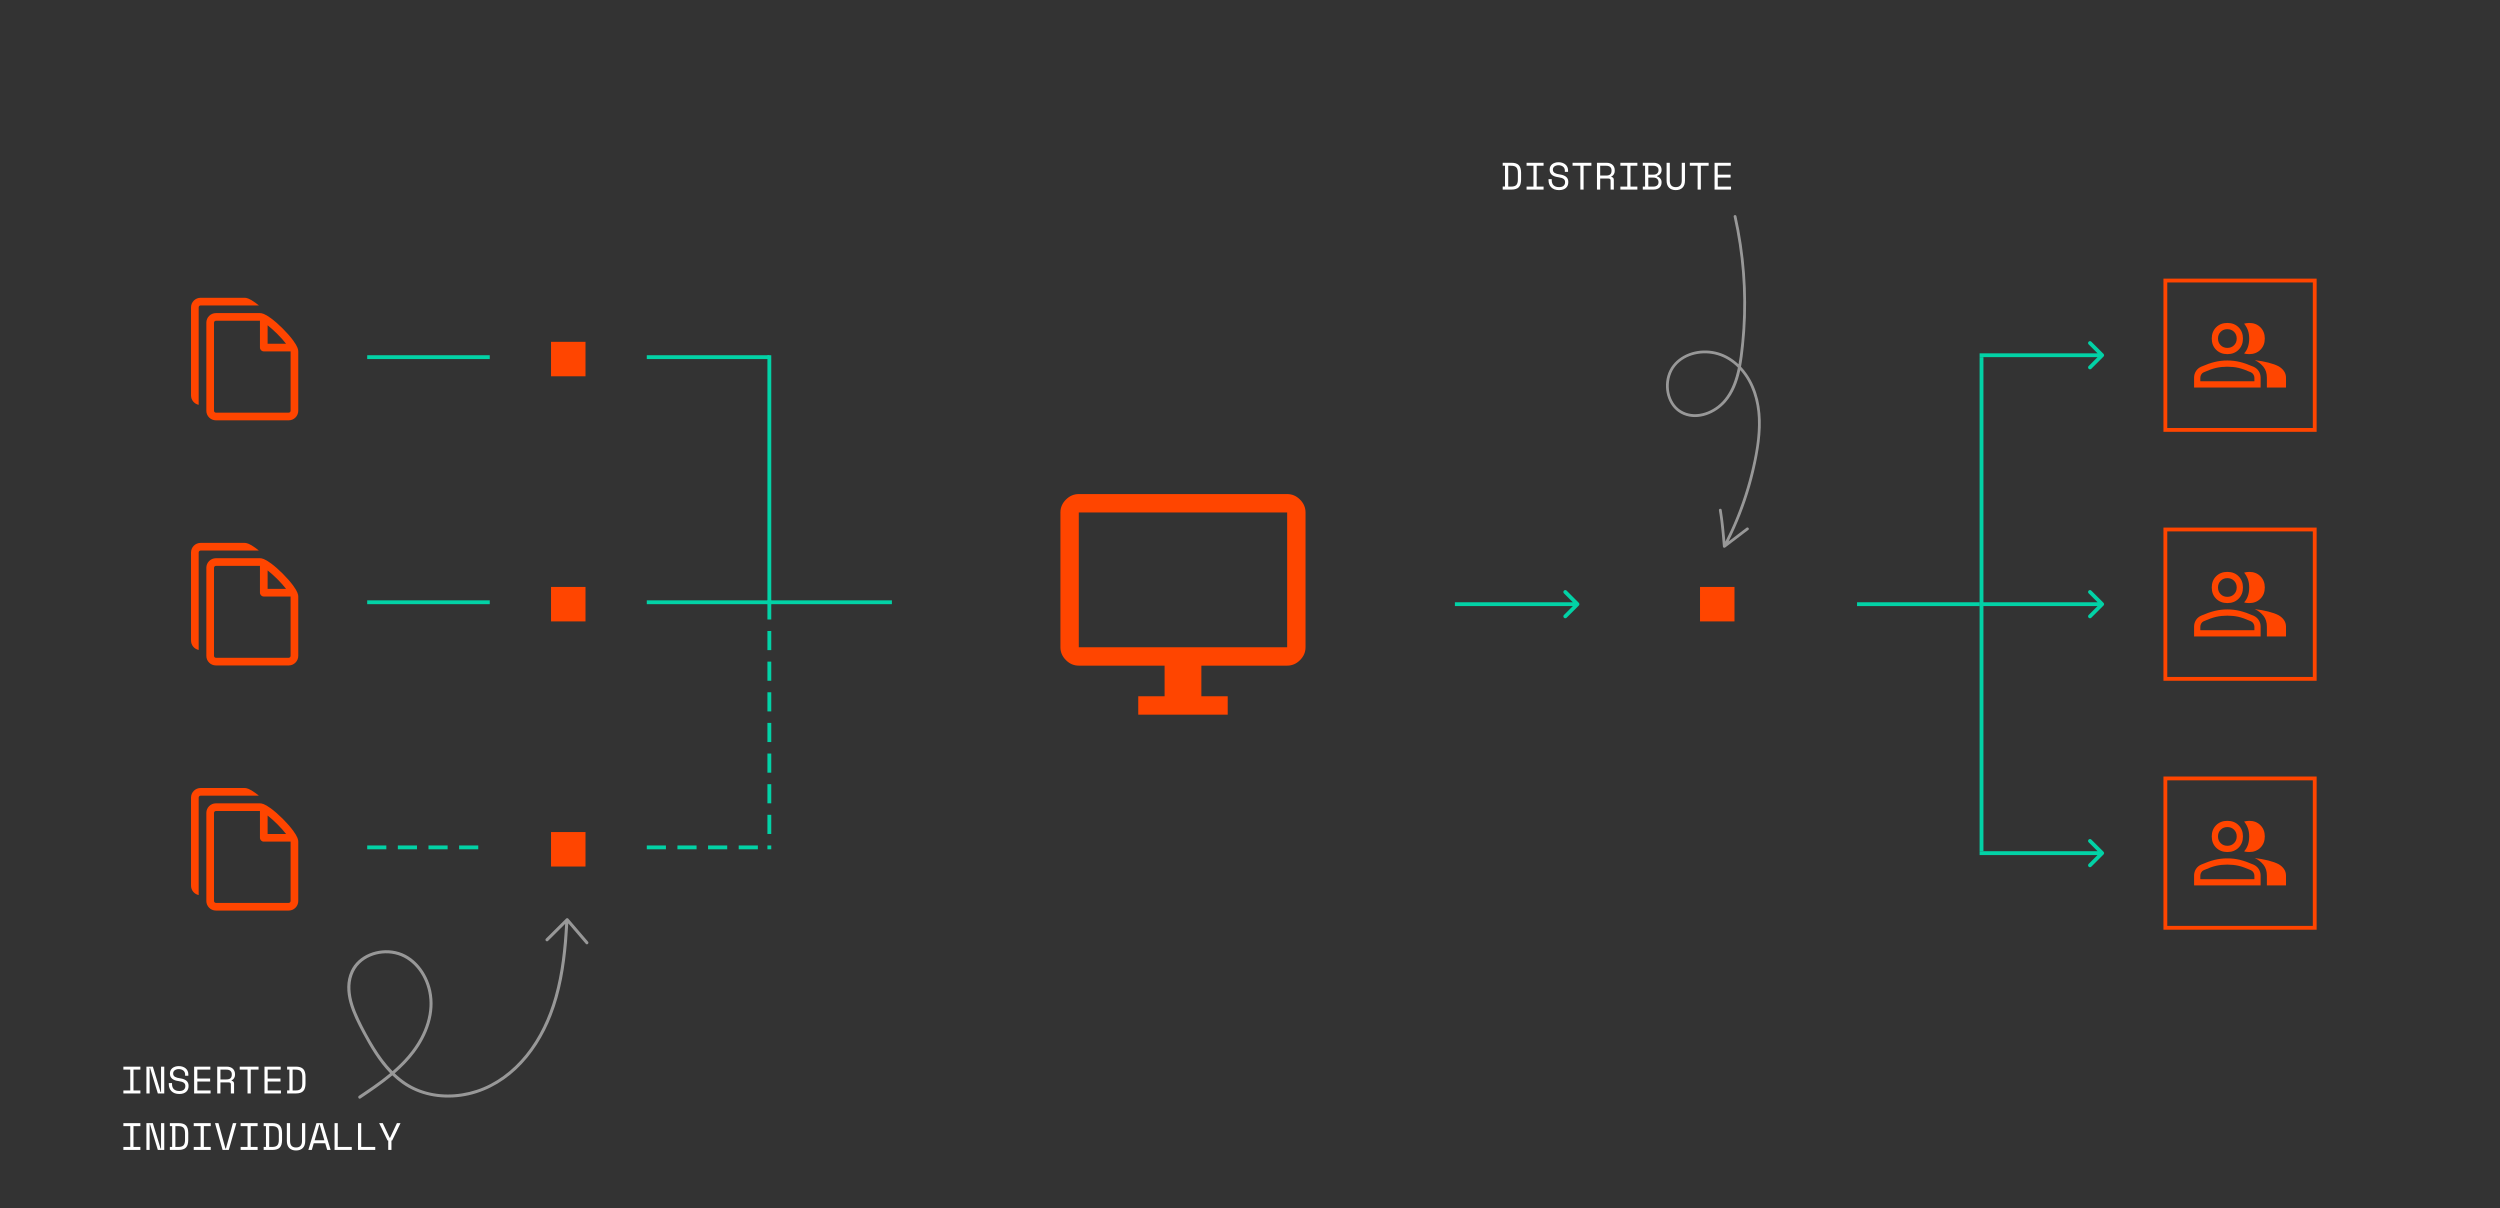 <svg width="2611" height="1262" viewBox="0 0 2611 1262" fill="none" xmlns="http://www.w3.org/2000/svg">
<rect x="0" y="0" width="2611" height="1262" fill="#333333" stroke="none"/>
<path d="M306.224 355.636C303.448 351.848 299.576 347.424 295.328 343.172C291.08 338.92 286.652 335.052 282.864 332.276C276.416 327.548 273.292 327 271.5 327H225.5C219.984 327 215.5 331.488 215.5 337V429C215.5 434.512 219.984 439 225.5 439H301.5C307.012 439 311.5 434.512 311.5 429V367C311.5 365.208 310.952 362.08 306.224 355.636ZM289.672 348.828C293.508 352.664 296.52 356.128 298.744 359H279.5V339.756C282.372 341.98 285.836 344.992 289.672 348.828ZM303.5 429C303.5 430.084 302.584 431 301.5 431H225.5C224.416 431 223.5 430.084 223.5 429V337C223.5 335.916 224.416 335 225.5 335C225.5 335 271.496 335 271.5 335V363C271.5 365.208 273.292 367 275.5 367H303.5V429Z" fill="#FF4500"/>
<path d="M266.864 316.276C260.416 311.548 257.292 311 255.5 311H209.5C203.988 311 199.5 315.484 199.5 321V413C199.5 417.828 202.94 421.868 207.5 422.8V321C207.5 319.916 208.416 319 209.5 319H270.36C269.156 318.008 267.976 317.092 266.864 316.276Z" fill="#FF4500"/>
<line x1="383.5" y1="373" x2="511.5" y2="373" stroke="#02D2A6" stroke-width="4"/>
<rect x="575.5" y="357" width="36" height="36" fill="#FF4500"/>
<line x1="675.5" y1="373" x2="803.5" y2="373" stroke="#02D2A6" stroke-width="4"/>
<path d="M306.224 611.636C303.448 607.848 299.576 603.424 295.328 599.172C291.08 594.92 286.652 591.052 282.864 588.276C276.416 583.548 273.292 583 271.5 583H225.5C219.984 583 215.5 587.488 215.5 593V685C215.5 690.512 219.984 695 225.5 695H301.5C307.012 695 311.5 690.512 311.5 685V623C311.5 621.208 310.952 618.08 306.224 611.636ZM289.672 604.828C293.508 608.664 296.52 612.128 298.744 615H279.5V595.756C282.372 597.98 285.836 600.992 289.672 604.828ZM303.5 685C303.5 686.084 302.584 687 301.5 687H225.5C224.416 687 223.5 686.084 223.5 685V593C223.5 591.916 224.416 591 225.5 591C225.5 591 271.496 591 271.5 591V619C271.5 621.208 273.292 623 275.5 623H303.5V685Z" fill="#FF4500"/>
<path d="M266.864 572.276C260.416 567.548 257.292 567 255.5 567H209.5C203.988 567 199.5 571.484 199.5 577V669C199.5 673.828 202.94 677.868 207.5 678.8V577C207.5 575.916 208.416 575 209.5 575H270.36C269.156 574.008 267.976 573.092 266.864 572.276Z" fill="#FF4500"/>
<line x1="383.5" y1="629" x2="511.5" y2="629" stroke="#02D2A6" stroke-width="4"/>
<rect x="575.5" y="613" width="36" height="36" fill="#FF4500"/>
<line x1="675.5" y1="629" x2="931.5" y2="629" stroke="#02D2A6" stroke-width="4"/>
<path d="M306.224 867.636C303.448 863.848 299.576 859.424 295.328 855.172C291.08 850.92 286.652 847.052 282.864 844.276C276.416 839.548 273.292 839 271.5 839H225.5C219.984 839 215.5 843.488 215.5 849V941C215.5 946.512 219.984 951 225.5 951H301.5C307.012 951 311.5 946.512 311.5 941V879C311.5 877.208 310.952 874.08 306.224 867.636ZM289.672 860.828C293.508 864.664 296.52 868.128 298.744 871H279.5V851.756C282.372 853.98 285.836 856.992 289.672 860.828ZM303.5 941C303.5 942.084 302.584 943 301.5 943H225.5C224.416 943 223.5 942.084 223.5 941V849C223.5 847.916 224.416 847 225.5 847C225.5 847 271.496 847 271.5 847V875C271.5 877.208 273.292 879 275.5 879H303.5V941Z" fill="#FF4500"/>
<path d="M266.864 828.276C260.416 823.548 257.292 823 255.5 823H209.5C203.988 823 199.5 827.484 199.5 833V925C199.5 929.828 202.94 933.868 207.5 934.8V833C207.5 831.916 208.416 831 209.5 831H270.36C269.156 830.008 267.976 829.092 266.864 828.276Z" fill="#FF4500"/>
<line x1="385.5" y1="885" x2="509.5" y2="885" stroke="#02D2A6" stroke-width="4" stroke-linecap="square" stroke-dasharray="16 16"/>
<rect x="575.5" y="869" width="36" height="36" fill="#FF4500"/>
<line x1="677.5" y1="885" x2="801.5" y2="885" stroke="#02D2A6" stroke-width="4" stroke-linecap="square" stroke-dasharray="16 16"/>
<line x1="803.5" y1="371" x2="803.5" y2="631" stroke="#02D2A6" stroke-width="4"/>
<line x1="803.5" y1="629" x2="803.5" y2="885" stroke="#02D2A6" stroke-width="4" stroke-linecap="square" stroke-dasharray="16 16"/>
<path opacity="0.5" d="M391.066 1093.95C385.25 1084.5 379.865 1074.67 375.127 1064.63C370.442 1054.72 366.38 1043.99 365.979 1032.92C365.62 1023.08 368.627 1013.22 375.781 1006.24C382.008 1000.17 390.544 996.652 399.145 995.813C408.108 994.938 417.106 996.829 424.756 1001.62C432.834 1006.68 438.982 1014.31 443.009 1022.88C447.095 1031.58 448.978 1041.33 448.547 1050.92C448.028 1062.56 444.359 1073.89 438.86 1084.1C431.607 1097.56 421.405 1108.82 409.953 1118.73C402.692 1111.32 396.492 1102.77 391.066 1093.95ZM420.261 1131.85C437.927 1144.32 460.057 1148.31 481.261 1145.39C503.128 1142.37 523.116 1131.93 539.139 1116.89C555.638 1101.4 567.786 1081.66 576.001 1060.67C585.691 1035.93 589.992 1009.44 592.228 983.076C592.753 976.833 593.161 970.581 593.502 964.328C598.241 969.867 602.993 975.4 607.739 980.937C609.116 982.541 610.487 984.143 611.858 985.747C613.204 987.321 615.485 985.064 614.15 983.502C608.646 977.064 603.125 970.643 597.619 964.214C596.242 962.611 594.871 961.008 593.5 959.405C592.94 958.75 591.815 958.801 591.231 959.38C584.197 966.38 577.163 973.379 570.129 980.379C568.664 981.838 570.911 984.132 572.375 982.673C578.338 976.74 584.302 970.807 590.259 964.873C588.861 990.363 586.228 1015.94 579.318 1040.59C573.173 1062.49 563.484 1083.61 549.121 1101.39C535.682 1118.02 518.208 1131.62 497.728 1138.3C478.255 1144.65 456.57 1145.08 437.37 1137.51C427.797 1133.74 419.51 1127.96 412.244 1121.01C419.77 1114.5 426.749 1107.41 432.798 1099.41C446.616 1081.15 455.331 1057.73 450.359 1034.75C446.27 1015.86 432.833 997.743 413.196 993.44C395.418 989.545 374.239 996.828 366.343 1014.12C356.506 1035.65 368.52 1059.65 378.684 1078.67C386.665 1093.6 395.566 1108.68 407.461 1120.86C401.662 1125.71 395.583 1130.24 389.437 1134.55C384.64 1137.93 379.772 1141.2 374.894 1144.45C373.184 1145.6 374.761 1148.39 376.48 1147.24C387.822 1139.67 399.256 1131.91 409.754 1123.13C413.025 1126.27 416.508 1129.2 420.261 1131.85Z" fill="#FEFEFE"/>
<path d="M128.86 1114H146.62V1117.12H139.42V1138.88H146.62V1142H128.86V1138.88H136.06V1117.12H128.86V1114ZM167.713 1140.56H168.193V1114H171.553V1142H164.833L156.753 1115.44H156.273V1142H152.913V1114H159.633L167.713 1140.56ZM193.325 1122.08C193.325 1121.17 193.138 1120.37 192.765 1119.68C192.418 1118.99 191.938 1118.41 191.325 1117.96C190.712 1117.51 190.005 1117.16 189.205 1116.92C188.405 1116.68 187.565 1116.56 186.685 1116.56C185.912 1116.56 185.178 1116.67 184.485 1116.88C183.792 1117.07 183.165 1117.35 182.605 1117.72C182.072 1118.09 181.645 1118.56 181.325 1119.12C181.005 1119.65 180.845 1120.28 180.845 1121V1121.24C180.845 1122.01 181.005 1122.68 181.325 1123.24C181.645 1123.77 182.112 1124.24 182.725 1124.64C183.365 1125.01 184.152 1125.33 185.085 1125.6C186.018 1125.84 187.112 1126.05 188.365 1126.24C191.298 1126.69 193.458 1127.56 194.845 1128.84C196.232 1130.09 196.925 1131.79 196.925 1133.92V1134.4C196.925 1135.6 196.712 1136.71 196.285 1137.72C195.885 1138.71 195.272 1139.56 194.445 1140.28C193.645 1141 192.645 1141.56 191.445 1141.96C190.245 1142.36 188.858 1142.56 187.285 1142.56C185.498 1142.56 183.912 1142.31 182.525 1141.8C181.165 1141.27 180.018 1140.55 179.085 1139.64C178.178 1138.71 177.485 1137.63 177.005 1136.4C176.525 1135.15 176.285 1133.79 176.285 1132.32V1131.12H179.645V1132.08C179.645 1134.53 180.312 1136.37 181.645 1137.6C183.005 1138.83 184.885 1139.44 187.285 1139.44C189.365 1139.44 190.925 1138.99 191.965 1138.08C193.032 1137.15 193.565 1135.92 193.565 1134.4V1134.16C193.565 1132.69 193.018 1131.57 191.925 1130.8C190.858 1130.03 189.112 1129.47 186.685 1129.12C185.272 1128.93 183.992 1128.65 182.845 1128.28C181.725 1127.88 180.765 1127.37 179.965 1126.76C179.165 1126.12 178.552 1125.36 178.125 1124.48C177.698 1123.6 177.485 1122.56 177.485 1121.36V1120.88C177.485 1119.79 177.712 1118.79 178.165 1117.88C178.618 1116.97 179.245 1116.19 180.045 1115.52C180.872 1114.85 181.845 1114.35 182.965 1114C184.112 1113.63 185.365 1113.44 186.725 1113.44C188.298 1113.44 189.698 1113.67 190.925 1114.12C192.178 1114.57 193.232 1115.19 194.085 1115.96C194.938 1116.71 195.578 1117.6 196.005 1118.64C196.458 1119.65 196.685 1120.72 196.685 1121.84V1123.52H193.325V1122.08ZM202.737 1114H219.697V1117.12H206.097V1126.4H219.457V1129.52H206.097V1138.88H219.937V1142H202.737V1114ZM244.469 1142H241.109V1132.64C241.109 1131.95 240.949 1131.41 240.629 1131.04C240.309 1130.67 239.749 1130.48 238.949 1130.48H230.229V1142H226.869V1114H236.869C238.309 1114 239.563 1114.21 240.629 1114.64C241.696 1115.04 242.576 1115.59 243.269 1116.28C243.989 1116.97 244.523 1117.79 244.869 1118.72C245.243 1119.63 245.429 1120.59 245.429 1121.6V1122.8C245.429 1123.84 245.136 1124.88 244.549 1125.92C243.989 1126.96 243.109 1127.76 241.909 1128.32V1128.8C242.709 1128.93 243.336 1129.25 243.789 1129.76C244.243 1130.27 244.469 1130.99 244.469 1131.92V1142ZM230.229 1127.36H236.469C238.363 1127.36 239.763 1126.96 240.669 1126.16C241.603 1125.33 242.069 1124.13 242.069 1122.56V1121.84C242.069 1120.43 241.603 1119.29 240.669 1118.44C239.763 1117.56 238.363 1117.12 236.469 1117.12H230.229V1127.36ZM250.361 1114H270.041V1117.12H261.881V1142H258.521V1117.12H250.361V1114ZM276.214 1114H293.174V1117.12H279.574V1126.4H292.934V1129.52H279.574V1138.88H293.414V1142H276.214V1114ZM299.866 1114H309.066C312.532 1114 315.066 1114.83 316.666 1116.48C318.266 1118.13 319.066 1120.77 319.066 1124.4V1131.6C319.066 1135.23 318.266 1137.87 316.666 1139.52C315.066 1141.17 312.532 1142 309.066 1142H299.866V1138.84H302.266V1117.12H299.866V1114ZM308.586 1138.88C309.812 1138.88 310.866 1138.76 311.746 1138.52C312.652 1138.28 313.399 1137.88 313.986 1137.32C314.572 1136.73 314.999 1135.96 315.266 1135C315.559 1134.04 315.706 1132.83 315.706 1131.36V1124.64C315.706 1123.17 315.559 1121.96 315.266 1121C314.999 1120.04 314.572 1119.28 313.986 1118.72C313.399 1118.13 312.652 1117.72 311.746 1117.48C310.866 1117.24 309.812 1117.12 308.586 1117.12H305.626V1138.88H308.586ZM128.86 1173H146.62V1176.12H139.42V1197.88H146.62V1201H128.86V1197.88H136.06V1176.12H128.86V1173ZM167.713 1199.56H168.193V1173H171.553V1201H164.833L156.753 1174.44H156.273V1201H152.913V1173H159.633L167.713 1199.56ZM177.405 1173H186.605C190.072 1173 192.605 1173.83 194.205 1175.48C195.805 1177.13 196.605 1179.77 196.605 1183.4V1190.6C196.605 1194.23 195.805 1196.87 194.205 1198.52C192.605 1200.17 190.072 1201 186.605 1201H177.405V1197.84H179.805V1176.12H177.405V1173ZM186.125 1197.88C187.352 1197.88 188.405 1197.76 189.285 1197.52C190.192 1197.28 190.938 1196.88 191.525 1196.32C192.112 1195.73 192.538 1194.96 192.805 1194C193.098 1193.04 193.245 1191.83 193.245 1190.36V1183.64C193.245 1182.17 193.098 1180.96 192.805 1180C192.538 1179.04 192.112 1178.28 191.525 1177.72C190.938 1177.13 190.192 1176.72 189.285 1176.48C188.405 1176.24 187.352 1176.12 186.125 1176.12H183.165V1197.88H186.125ZM202.337 1173H220.097V1176.12H212.897V1197.88H220.097V1201H202.337V1197.88H209.537V1176.12H202.337V1173ZM224.549 1173H228.149L235.469 1199.56H235.949L243.269 1173H246.869L238.949 1201H232.469L224.549 1173ZM251.321 1173H269.081V1176.12H261.881V1197.88H269.081V1201H251.321V1197.88H258.521V1176.12H251.321V1173ZM275.374 1173H284.574C288.04 1173 290.574 1173.83 292.174 1175.48C293.774 1177.13 294.574 1179.77 294.574 1183.4V1190.6C294.574 1194.23 293.774 1196.87 292.174 1198.52C290.574 1200.17 288.04 1201 284.574 1201H275.374V1197.84H277.774V1176.12H275.374V1173ZM284.094 1197.88C285.32 1197.88 286.374 1197.76 287.254 1197.52C288.16 1197.28 288.907 1196.88 289.494 1196.32C290.08 1195.73 290.507 1194.96 290.774 1194C291.067 1193.04 291.214 1191.83 291.214 1190.36V1183.64C291.214 1182.17 291.067 1180.96 290.774 1180C290.507 1179.04 290.08 1178.28 289.494 1177.72C288.907 1177.13 288.16 1176.72 287.254 1176.48C286.374 1176.24 285.32 1176.12 284.094 1176.12H281.134V1197.88H284.094ZM302.946 1173V1191.56C302.946 1193.83 303.466 1195.55 304.506 1196.72C305.572 1197.87 307.132 1198.44 309.186 1198.44C311.239 1198.44 312.786 1197.87 313.826 1196.72C314.892 1195.55 315.426 1193.83 315.426 1191.56V1173H318.786V1191.56C318.786 1194.81 317.932 1197.29 316.226 1199C314.519 1200.71 312.172 1201.56 309.186 1201.56C306.199 1201.56 303.852 1200.71 302.146 1199C300.439 1197.29 299.586 1194.81 299.586 1191.56V1173H302.946ZM339.678 1194.04H327.678L325.638 1201H322.038L330.518 1173H336.838L345.318 1201H341.718L339.678 1194.04ZM333.438 1174.44L328.598 1190.92H338.758L333.918 1174.44H333.438ZM349.41 1173H352.77V1197.88H367.41V1201H349.41V1173ZM373.902 1173H377.262V1197.88H391.902V1201H373.902V1173ZM405.475 1191.16H404.755L395.995 1173H399.755L406.915 1188.28H407.395L414.555 1173H418.315L409.555 1191.16H408.835V1201H405.475V1191.16Z" fill="white"/>
<path d="M1188.78 746.4V727.2H1216.3V695.2H1126.7C1121.58 695.2 1117.1 693.28 1113.26 689.44C1109.42 685.6 1107.5 681.12 1107.5 676V535.2C1107.5 530.08 1109.42 525.6 1113.26 521.76C1117.1 517.92 1121.58 516 1126.7 516H1344.3C1349.42 516 1353.9 517.92 1357.74 521.76C1361.58 525.6 1363.5 530.08 1363.5 535.2V676C1363.5 681.12 1361.58 685.6 1357.74 689.44C1353.9 693.28 1349.42 695.2 1344.3 695.2H1254.7V727.2H1282.22V746.4H1188.78ZM1126.7 676H1344.3V535.2H1126.7V676Z" fill="#FF4500"/>
<path d="M1648.91 632.414C1649.7 631.633 1649.7 630.367 1648.91 629.586L1636.19 616.858C1635.41 616.077 1634.14 616.077 1633.36 616.858C1632.58 617.639 1632.58 618.905 1633.36 619.686L1644.67 631L1633.36 642.314C1632.58 643.095 1632.58 644.361 1633.36 645.142C1634.14 645.923 1635.41 645.923 1636.19 645.142L1648.91 632.414ZM1519.5 633H1647.5V629H1519.5V633Z" fill="#02D2A6"/>
<rect x="1775.5" y="613" width="36" height="36" fill="#FF4500"/>
<path d="M1939.5 631H2067.5" stroke="#02D2A6" stroke-width="4"/>
<line x1="2069.5" y1="373" x2="2069.5" y2="889" stroke="#02D2A6" stroke-width="4"/>
<path d="M2196.91 372.414C2197.7 371.633 2197.7 370.367 2196.91 369.586L2184.19 356.858C2183.41 356.077 2182.14 356.077 2181.36 356.858C2180.58 357.639 2180.58 358.905 2181.36 359.686L2192.67 371L2181.36 382.314C2180.58 383.095 2180.58 384.361 2181.36 385.142C2182.14 385.923 2183.41 385.923 2184.19 385.142L2196.91 372.414ZM2067.5 373H2195.5V369H2067.5V373Z" fill="#02D2A6"/>
<rect x="2261.5" y="293" width="156" height="156" stroke="#FF4500" stroke-width="4"/>
<path d="M2291.5 404.72V394.512C2291.5 391.978 2292.15 389.679 2293.45 387.616C2294.76 385.552 2296.57 384.014 2298.88 383C2304.17 380.683 2308.93 379.018 2313.17 378.005C2317.4 376.991 2321.76 376.484 2326.25 376.484C2330.74 376.484 2335.08 376.991 2339.28 378.005C2343.48 379.018 2348.22 380.683 2353.51 383C2355.83 384.014 2357.65 385.552 2358.99 387.616C2360.33 389.679 2361 391.978 2361 394.512V404.72H2291.5ZM2367.52 404.72V394.512C2367.52 389.95 2366.36 386.204 2364.04 383.272C2361.73 380.34 2358.69 377.969 2354.92 376.159C2359.92 376.738 2364.62 377.588 2369.04 378.711C2373.45 379.833 2377.04 381.118 2379.79 382.566C2382.18 383.941 2384.06 385.643 2385.44 387.67C2386.81 389.697 2387.5 391.978 2387.5 394.512V404.72H2367.52ZM2326.25 369.86C2321.47 369.86 2317.56 368.34 2314.52 365.299C2311.48 362.258 2309.96 358.349 2309.96 353.57C2309.96 348.792 2311.48 344.883 2314.52 341.842C2317.56 338.801 2321.47 337.281 2326.25 337.281C2331.03 337.281 2334.94 338.801 2337.98 341.842C2341.02 344.883 2342.54 348.792 2342.54 353.57C2342.54 358.349 2341.02 362.258 2337.98 365.299C2334.94 368.34 2331.03 369.86 2326.25 369.86ZM2365.35 353.57C2365.35 358.349 2363.83 362.258 2360.79 365.299C2357.74 368.34 2353.83 369.86 2349.06 369.86C2348.26 369.86 2347.37 369.806 2346.4 369.697C2345.42 369.588 2344.53 369.389 2343.74 369.1C2345.47 367.29 2346.79 365.064 2347.7 362.421C2348.6 359.779 2349.06 356.828 2349.06 353.57C2349.06 350.312 2348.6 347.435 2347.7 344.937C2346.79 342.439 2345.47 340.14 2343.74 338.041C2344.53 337.824 2345.42 337.643 2346.4 337.498C2347.37 337.353 2348.26 337.281 2349.06 337.281C2353.83 337.281 2357.74 338.801 2360.79 341.842C2363.83 344.883 2365.35 348.792 2365.35 353.57ZM2298.02 398.204H2354.49V394.512C2354.49 393.353 2354.14 392.231 2353.45 391.145C2352.77 390.059 2351.92 389.299 2350.9 388.864C2345.69 386.548 2341.31 384.991 2337.76 384.195C2334.21 383.398 2330.38 383 2326.25 383C2322.12 383 2318.27 383.398 2314.69 384.195C2311.1 384.991 2306.7 386.548 2301.49 388.864C2300.48 389.299 2299.64 390.059 2298.99 391.145C2298.34 392.231 2298.02 393.353 2298.02 394.512V398.204ZM2326.25 363.344C2329.07 363.344 2331.41 362.421 2333.26 360.575C2335.1 358.729 2336.02 356.394 2336.02 353.57C2336.02 350.747 2335.1 348.412 2333.26 346.566C2331.41 344.72 2329.07 343.797 2326.25 343.797C2323.43 343.797 2321.09 344.72 2319.25 346.566C2317.4 348.412 2316.48 350.747 2316.48 353.57C2316.48 356.394 2317.4 358.729 2319.25 360.575C2321.09 362.421 2323.43 363.344 2326.25 363.344Z" fill="#FF4500"/>
<path d="M2196.91 632.414C2197.7 631.633 2197.7 630.367 2196.91 629.586L2184.19 616.858C2183.41 616.077 2182.14 616.077 2181.36 616.858C2180.58 617.639 2180.58 618.905 2181.36 619.686L2192.67 631L2181.36 642.314C2180.58 643.095 2180.58 644.361 2181.36 645.142C2182.14 645.923 2183.41 645.923 2184.19 645.142L2196.91 632.414ZM2067.5 633H2195.5V629H2067.5V633Z" fill="#02D2A6"/>
<rect x="2261.5" y="553" width="156" height="156" stroke="#FF4500" stroke-width="4"/>
<path d="M2291.5 664.72V654.512C2291.5 651.978 2292.15 649.679 2293.45 647.616C2294.76 645.552 2296.57 644.014 2298.88 643C2304.17 640.683 2308.93 639.018 2313.17 638.005C2317.4 636.991 2321.76 636.484 2326.25 636.484C2330.74 636.484 2335.08 636.991 2339.28 638.005C2343.48 639.018 2348.22 640.683 2353.51 643C2355.83 644.014 2357.65 645.552 2358.99 647.616C2360.33 649.679 2361 651.978 2361 654.512V664.72H2291.5ZM2367.52 664.72V654.512C2367.52 649.95 2366.36 646.204 2364.04 643.272C2361.73 640.34 2358.69 637.969 2354.92 636.159C2359.92 636.738 2364.62 637.588 2369.04 638.711C2373.45 639.833 2377.04 641.118 2379.79 642.566C2382.18 643.941 2384.06 645.643 2385.44 647.67C2386.81 649.697 2387.5 651.978 2387.5 654.512V664.72H2367.52ZM2326.25 629.86C2321.47 629.86 2317.56 628.34 2314.52 625.299C2311.48 622.258 2309.96 618.349 2309.96 613.57C2309.96 608.792 2311.48 604.883 2314.52 601.842C2317.56 598.801 2321.47 597.281 2326.25 597.281C2331.03 597.281 2334.94 598.801 2337.98 601.842C2341.02 604.883 2342.54 608.792 2342.54 613.57C2342.54 618.349 2341.02 622.258 2337.98 625.299C2334.94 628.34 2331.03 629.86 2326.25 629.86ZM2365.35 613.57C2365.35 618.349 2363.83 622.258 2360.79 625.299C2357.74 628.34 2353.83 629.86 2349.06 629.86C2348.26 629.86 2347.37 629.806 2346.4 629.697C2345.42 629.588 2344.53 629.389 2343.74 629.1C2345.47 627.29 2346.79 625.064 2347.7 622.421C2348.6 619.779 2349.06 616.828 2349.06 613.57C2349.06 610.312 2348.6 607.435 2347.7 604.937C2346.79 602.439 2345.47 600.14 2343.74 598.041C2344.53 597.824 2345.42 597.643 2346.4 597.498C2347.37 597.353 2348.26 597.281 2349.06 597.281C2353.83 597.281 2357.74 598.801 2360.79 601.842C2363.83 604.883 2365.35 608.792 2365.35 613.57ZM2298.02 658.204H2354.49V654.512C2354.49 653.353 2354.14 652.231 2353.45 651.145C2352.77 650.059 2351.92 649.299 2350.9 648.864C2345.69 646.548 2341.31 644.991 2337.76 644.195C2334.21 643.398 2330.38 643 2326.25 643C2322.12 643 2318.27 643.398 2314.69 644.195C2311.1 644.991 2306.7 646.548 2301.49 648.864C2300.48 649.299 2299.64 650.059 2298.99 651.145C2298.34 652.231 2298.02 653.353 2298.02 654.512V658.204ZM2326.25 623.344C2329.07 623.344 2331.41 622.421 2333.26 620.575C2335.1 618.729 2336.02 616.394 2336.02 613.57C2336.02 610.747 2335.1 608.412 2333.26 606.566C2331.41 604.72 2329.07 603.797 2326.25 603.797C2323.43 603.797 2321.09 604.72 2319.25 606.566C2317.4 608.412 2316.48 610.747 2316.48 613.57C2316.48 616.394 2317.4 618.729 2319.25 620.575C2321.09 622.421 2323.43 623.344 2326.25 623.344Z" fill="#FF4500"/>
<path d="M2196.91 892.414C2197.7 891.633 2197.7 890.367 2196.91 889.586L2184.19 876.858C2183.41 876.077 2182.14 876.077 2181.36 876.858C2180.58 877.639 2180.58 878.905 2181.36 879.686L2192.67 891L2181.36 902.314C2180.58 903.095 2180.58 904.361 2181.36 905.142C2182.14 905.923 2183.41 905.923 2184.19 905.142L2196.91 892.414ZM2067.5 893H2195.5V889H2067.5V893Z" fill="#02D2A6"/>
<rect x="2261.5" y="813" width="156" height="156" stroke="#FF4500" stroke-width="4"/>
<path d="M2291.5 924.72V914.512C2291.5 911.978 2292.15 909.679 2293.45 907.616C2294.76 905.552 2296.57 904.014 2298.88 903C2304.17 900.683 2308.93 899.018 2313.17 898.005C2317.4 896.991 2321.76 896.484 2326.25 896.484C2330.74 896.484 2335.08 896.991 2339.28 898.005C2343.48 899.018 2348.22 900.683 2353.51 903C2355.83 904.014 2357.65 905.552 2358.99 907.616C2360.33 909.679 2361 911.978 2361 914.512V924.72H2291.5ZM2367.52 924.72V914.512C2367.52 909.95 2366.36 906.204 2364.04 903.272C2361.73 900.34 2358.69 897.969 2354.92 896.159C2359.92 896.738 2364.62 897.588 2369.04 898.711C2373.45 899.833 2377.04 901.118 2379.79 902.566C2382.18 903.941 2384.06 905.643 2385.44 907.67C2386.81 909.697 2387.5 911.978 2387.5 914.512V924.72H2367.52ZM2326.25 889.86C2321.47 889.86 2317.56 888.34 2314.52 885.299C2311.48 882.258 2309.96 878.349 2309.96 873.57C2309.96 868.792 2311.48 864.883 2314.52 861.842C2317.56 858.801 2321.47 857.281 2326.25 857.281C2331.03 857.281 2334.94 858.801 2337.98 861.842C2341.02 864.883 2342.54 868.792 2342.54 873.57C2342.54 878.349 2341.02 882.258 2337.98 885.299C2334.94 888.34 2331.03 889.86 2326.25 889.86ZM2365.35 873.57C2365.35 878.349 2363.83 882.258 2360.79 885.299C2357.74 888.34 2353.83 889.86 2349.06 889.86C2348.26 889.86 2347.37 889.806 2346.4 889.697C2345.42 889.588 2344.53 889.389 2343.74 889.1C2345.47 887.29 2346.79 885.064 2347.7 882.421C2348.6 879.779 2349.06 876.828 2349.06 873.57C2349.06 870.312 2348.6 867.435 2347.7 864.937C2346.79 862.439 2345.47 860.14 2343.74 858.041C2344.53 857.824 2345.42 857.643 2346.4 857.498C2347.37 857.353 2348.26 857.281 2349.06 857.281C2353.83 857.281 2357.74 858.801 2360.79 861.842C2363.83 864.883 2365.35 868.792 2365.35 873.57ZM2298.02 918.204H2354.49V914.512C2354.49 913.353 2354.14 912.231 2353.45 911.145C2352.77 910.059 2351.92 909.299 2350.9 908.864C2345.69 906.548 2341.31 904.991 2337.76 904.195C2334.21 903.398 2330.38 903 2326.25 903C2322.12 903 2318.27 903.398 2314.69 904.195C2311.1 904.991 2306.7 906.548 2301.49 908.864C2300.48 909.299 2299.64 910.059 2298.99 911.145C2298.34 912.231 2298.02 913.353 2298.02 914.512V918.204ZM2326.25 883.344C2329.07 883.344 2331.41 882.421 2333.26 880.575C2335.1 878.729 2336.02 876.394 2336.02 873.57C2336.02 870.747 2335.1 868.412 2333.26 866.566C2331.41 864.72 2329.07 863.797 2326.25 863.797C2323.43 863.797 2321.09 864.72 2319.25 866.566C2317.4 868.412 2316.48 870.747 2316.48 873.57C2316.48 876.394 2317.4 878.729 2319.25 880.575C2321.09 882.421 2323.43 883.344 2326.25 883.344Z" fill="#FF4500"/>
<path opacity="0.5" d="M1793.92 423.922C1787.71 428.739 1780.1 432.004 1772.21 432.542C1764.56 433.061 1756.66 430.61 1751.23 425.066C1745.84 419.555 1743.08 411.836 1742.86 404.199C1742.63 396.396 1744.89 388.458 1749.83 382.341C1754.84 376.145 1762.21 372.06 1769.89 370.228C1777.7 368.368 1786.01 368.604 1793.71 370.851C1801.83 373.217 1809.12 377.891 1815.06 383.866C1813.84 389.907 1812.22 395.856 1809.91 401.579C1806.44 410.168 1801.31 418.201 1793.92 423.922ZM1801.82 571.786C1809.87 565.669 1817.91 559.553 1825.96 553.437C1827.47 552.291 1825.59 550.033 1824.09 551.175C1817.83 555.93 1811.58 560.684 1805.32 565.437C1814.6 546.939 1822.18 527.599 1827.91 507.711C1830.91 497.309 1833.4 486.758 1835.39 476.114C1837.21 466.34 1838.58 456.457 1838.9 446.51C1839.54 426.907 1835.84 406.965 1824.48 390.614C1822.62 387.929 1820.55 385.376 1818.29 382.993C1819.65 375.85 1820.49 368.623 1821.23 361.682C1823.4 341.507 1824.09 321.173 1823.29 300.895C1822.5 280.577 1820.25 260.32 1816.52 240.326C1815.61 235.462 1814.61 230.614 1813.53 225.784C1813.12 223.942 1810.22 224.445 1810.64 226.294C1814.89 245.295 1817.81 264.584 1819.37 283.991C1820.93 303.518 1821.1 323.153 1819.89 342.707C1819.29 352.457 1818.36 362.194 1817.05 371.875C1816.66 374.728 1816.23 377.585 1815.72 380.426C1812.01 376.944 1807.87 373.931 1803.35 371.576C1795.95 367.715 1787.53 365.825 1779.18 366.076C1762.63 366.578 1746.2 375.754 1741.41 392.384C1736.97 407.827 1742.64 426.726 1758.3 433.249C1773.72 439.674 1791.8 431.995 1802.25 420.096C1810.53 410.667 1814.92 398.833 1817.57 386.554C1829.62 400.218 1835.11 418.383 1835.93 436.378C1836.82 455.967 1833.07 475.736 1828.37 494.668C1823.34 514.956 1816.4 534.771 1807.69 553.77C1805.86 557.759 1803.95 561.706 1801.96 565.619C1801.13 555.21 1800.04 544.807 1798.44 534.489C1798.33 533.828 1798.24 533.17 1798.12 532.509C1797.79 530.644 1794.9 531.159 1795.23 533.023C1796.6 540.894 1797.45 548.876 1798.23 556.821C1798.69 561.512 1799.09 566.208 1799.44 570.909C1799.53 572.079 1801.02 572.392 1801.82 571.786Z" fill="#FEFEFE"/>
<path d="M1569.42 170H1578.62C1582.09 170 1584.62 170.827 1586.22 172.48C1587.82 174.133 1588.62 176.773 1588.62 180.4V187.6C1588.62 191.227 1587.82 193.867 1586.22 195.52C1584.62 197.173 1582.09 198 1578.62 198H1569.42V194.84H1571.82V173.12H1569.42V170ZM1578.14 194.88C1579.37 194.88 1580.42 194.76 1581.3 194.52C1582.21 194.28 1582.95 193.88 1583.54 193.32C1584.13 192.733 1584.55 191.96 1584.82 191C1585.11 190.04 1585.26 188.827 1585.26 187.36V180.64C1585.26 179.173 1585.11 177.96 1584.82 177C1584.55 176.04 1584.13 175.28 1583.54 174.72C1582.95 174.133 1582.21 173.72 1581.3 173.48C1580.42 173.24 1579.37 173.12 1578.14 173.12H1575.18V194.88H1578.14ZM1594.35 170H1612.11V173.12H1604.91V194.88H1612.11V198H1594.35V194.88H1601.55V173.12H1594.35V170ZM1634.32 178.08C1634.32 177.173 1634.14 176.373 1633.76 175.68C1633.42 174.987 1632.94 174.413 1632.32 173.96C1631.71 173.507 1631 173.16 1630.2 172.92C1629.4 172.68 1628.56 172.56 1627.68 172.56C1626.91 172.56 1626.18 172.667 1625.48 172.88C1624.79 173.067 1624.16 173.347 1623.6 173.72C1623.07 174.093 1622.64 174.56 1622.32 175.12C1622 175.653 1621.84 176.28 1621.84 177V177.24C1621.84 178.013 1622 178.68 1622.32 179.24C1622.64 179.773 1623.11 180.24 1623.72 180.64C1624.36 181.013 1625.15 181.333 1626.08 181.6C1627.02 181.84 1628.11 182.053 1629.36 182.24C1632.3 182.693 1634.46 183.56 1635.84 184.84C1637.23 186.093 1637.92 187.787 1637.92 189.92V190.4C1637.92 191.6 1637.71 192.707 1637.28 193.72C1636.88 194.707 1636.27 195.56 1635.44 196.28C1634.64 197 1633.64 197.56 1632.44 197.96C1631.24 198.36 1629.86 198.56 1628.28 198.56C1626.5 198.56 1624.91 198.307 1623.52 197.8C1622.16 197.267 1621.02 196.547 1620.08 195.64C1619.18 194.707 1618.48 193.627 1618 192.4C1617.52 191.147 1617.28 189.787 1617.28 188.32V187.12H1620.64V188.08C1620.64 190.533 1621.31 192.373 1622.64 193.6C1624 194.827 1625.88 195.44 1628.28 195.44C1630.36 195.44 1631.92 194.987 1632.96 194.08C1634.03 193.147 1634.56 191.92 1634.56 190.4V190.16C1634.56 188.693 1634.02 187.573 1632.92 186.8C1631.86 186.027 1630.11 185.467 1627.68 185.12C1626.27 184.933 1624.99 184.653 1623.84 184.28C1622.72 183.88 1621.76 183.373 1620.96 182.76C1620.16 182.12 1619.55 181.36 1619.12 180.48C1618.7 179.6 1618.48 178.56 1618.48 177.36V176.88C1618.48 175.787 1618.71 174.787 1619.16 173.88C1619.62 172.973 1620.24 172.187 1621.04 171.52C1621.87 170.853 1622.84 170.347 1623.96 170C1625.11 169.627 1626.36 169.44 1627.72 169.44C1629.3 169.44 1630.7 169.667 1631.92 170.12C1633.18 170.573 1634.23 171.187 1635.08 171.96C1635.94 172.707 1636.58 173.6 1637 174.64C1637.46 175.653 1637.68 176.72 1637.68 177.84V179.52H1634.32V178.08ZM1642.38 170H1662.06V173.12H1653.9V198H1650.54V173.12H1642.38V170ZM1685.47 198H1682.11V188.64C1682.11 187.947 1681.95 187.413 1681.63 187.04C1681.31 186.667 1680.75 186.48 1679.95 186.48H1671.23V198H1667.87V170H1677.87C1679.31 170 1680.56 170.213 1681.63 170.64C1682.7 171.04 1683.58 171.587 1684.27 172.28C1684.99 172.973 1685.52 173.787 1685.87 174.72C1686.24 175.627 1686.43 176.587 1686.43 177.6V178.8C1686.43 179.84 1686.14 180.88 1685.55 181.92C1684.99 182.96 1684.11 183.76 1682.91 184.32V184.8C1683.71 184.933 1684.34 185.253 1684.79 185.76C1685.24 186.267 1685.47 186.987 1685.47 187.92V198ZM1671.23 183.36H1677.47C1679.36 183.36 1680.76 182.96 1681.67 182.16C1682.6 181.333 1683.07 180.133 1683.07 178.56V177.84C1683.07 176.427 1682.6 175.293 1681.67 174.44C1680.76 173.56 1679.36 173.12 1677.47 173.12H1671.23V183.36ZM1692.32 170H1710.08V173.12H1702.88V194.88H1710.08V198H1692.32V194.88H1699.52V173.12H1692.32V170ZM1715.73 194.88H1718.13V173.12H1715.73V170H1727.05C1728.39 170 1729.56 170.187 1730.57 170.56C1731.61 170.933 1732.48 171.44 1733.17 172.08C1733.89 172.72 1734.43 173.493 1734.77 174.4C1735.15 175.28 1735.33 176.24 1735.33 177.28V177.76C1735.33 178.533 1735.21 179.24 1734.97 179.88C1734.73 180.52 1734.4 181.093 1733.97 181.6C1733.55 182.107 1733.04 182.547 1732.45 182.92C1731.89 183.267 1731.28 183.533 1730.61 183.72V184.2C1731.95 184.573 1733.07 185.293 1733.97 186.36C1734.88 187.4 1735.33 188.68 1735.33 190.2V190.68C1735.33 191.72 1735.15 192.693 1734.77 193.6C1734.43 194.48 1733.89 195.253 1733.17 195.92C1732.48 196.56 1731.61 197.067 1730.57 197.44C1729.56 197.813 1728.39 198 1727.05 198H1715.73V194.88ZM1721.49 194.88H1726.81C1728.39 194.88 1729.67 194.493 1730.65 193.72C1731.64 192.92 1732.13 191.827 1732.13 190.44V190.2C1732.13 188.76 1731.67 187.627 1730.73 186.8C1729.8 185.947 1728.53 185.52 1726.93 185.52H1721.49V194.88ZM1721.49 182.4H1726.93C1728.53 182.4 1729.8 181.987 1730.73 181.16C1731.67 180.333 1732.13 179.2 1732.13 177.76V177.52C1732.13 176.16 1731.64 175.093 1730.65 174.32C1729.67 173.52 1728.39 173.12 1726.81 173.12H1721.49V182.4ZM1743.95 170V188.56C1743.95 190.827 1744.47 192.547 1745.51 193.72C1746.57 194.867 1748.13 195.44 1750.19 195.44C1752.24 195.44 1753.79 194.867 1754.83 193.72C1755.89 192.547 1756.43 190.827 1756.43 188.56V170H1759.79V188.56C1759.79 191.813 1758.93 194.293 1757.23 196C1755.52 197.707 1753.17 198.56 1750.19 198.56C1747.2 198.56 1744.85 197.707 1743.15 196C1741.44 194.293 1740.59 191.813 1740.59 188.56V170H1743.95ZM1764.84 170H1784.52V173.12H1776.36V198H1773V173.12H1764.84V170ZM1790.69 170H1807.65V173.12H1794.05V182.4H1807.41V185.52H1794.05V194.88H1807.89V198H1790.69V170Z" fill="white"/>
</svg>
